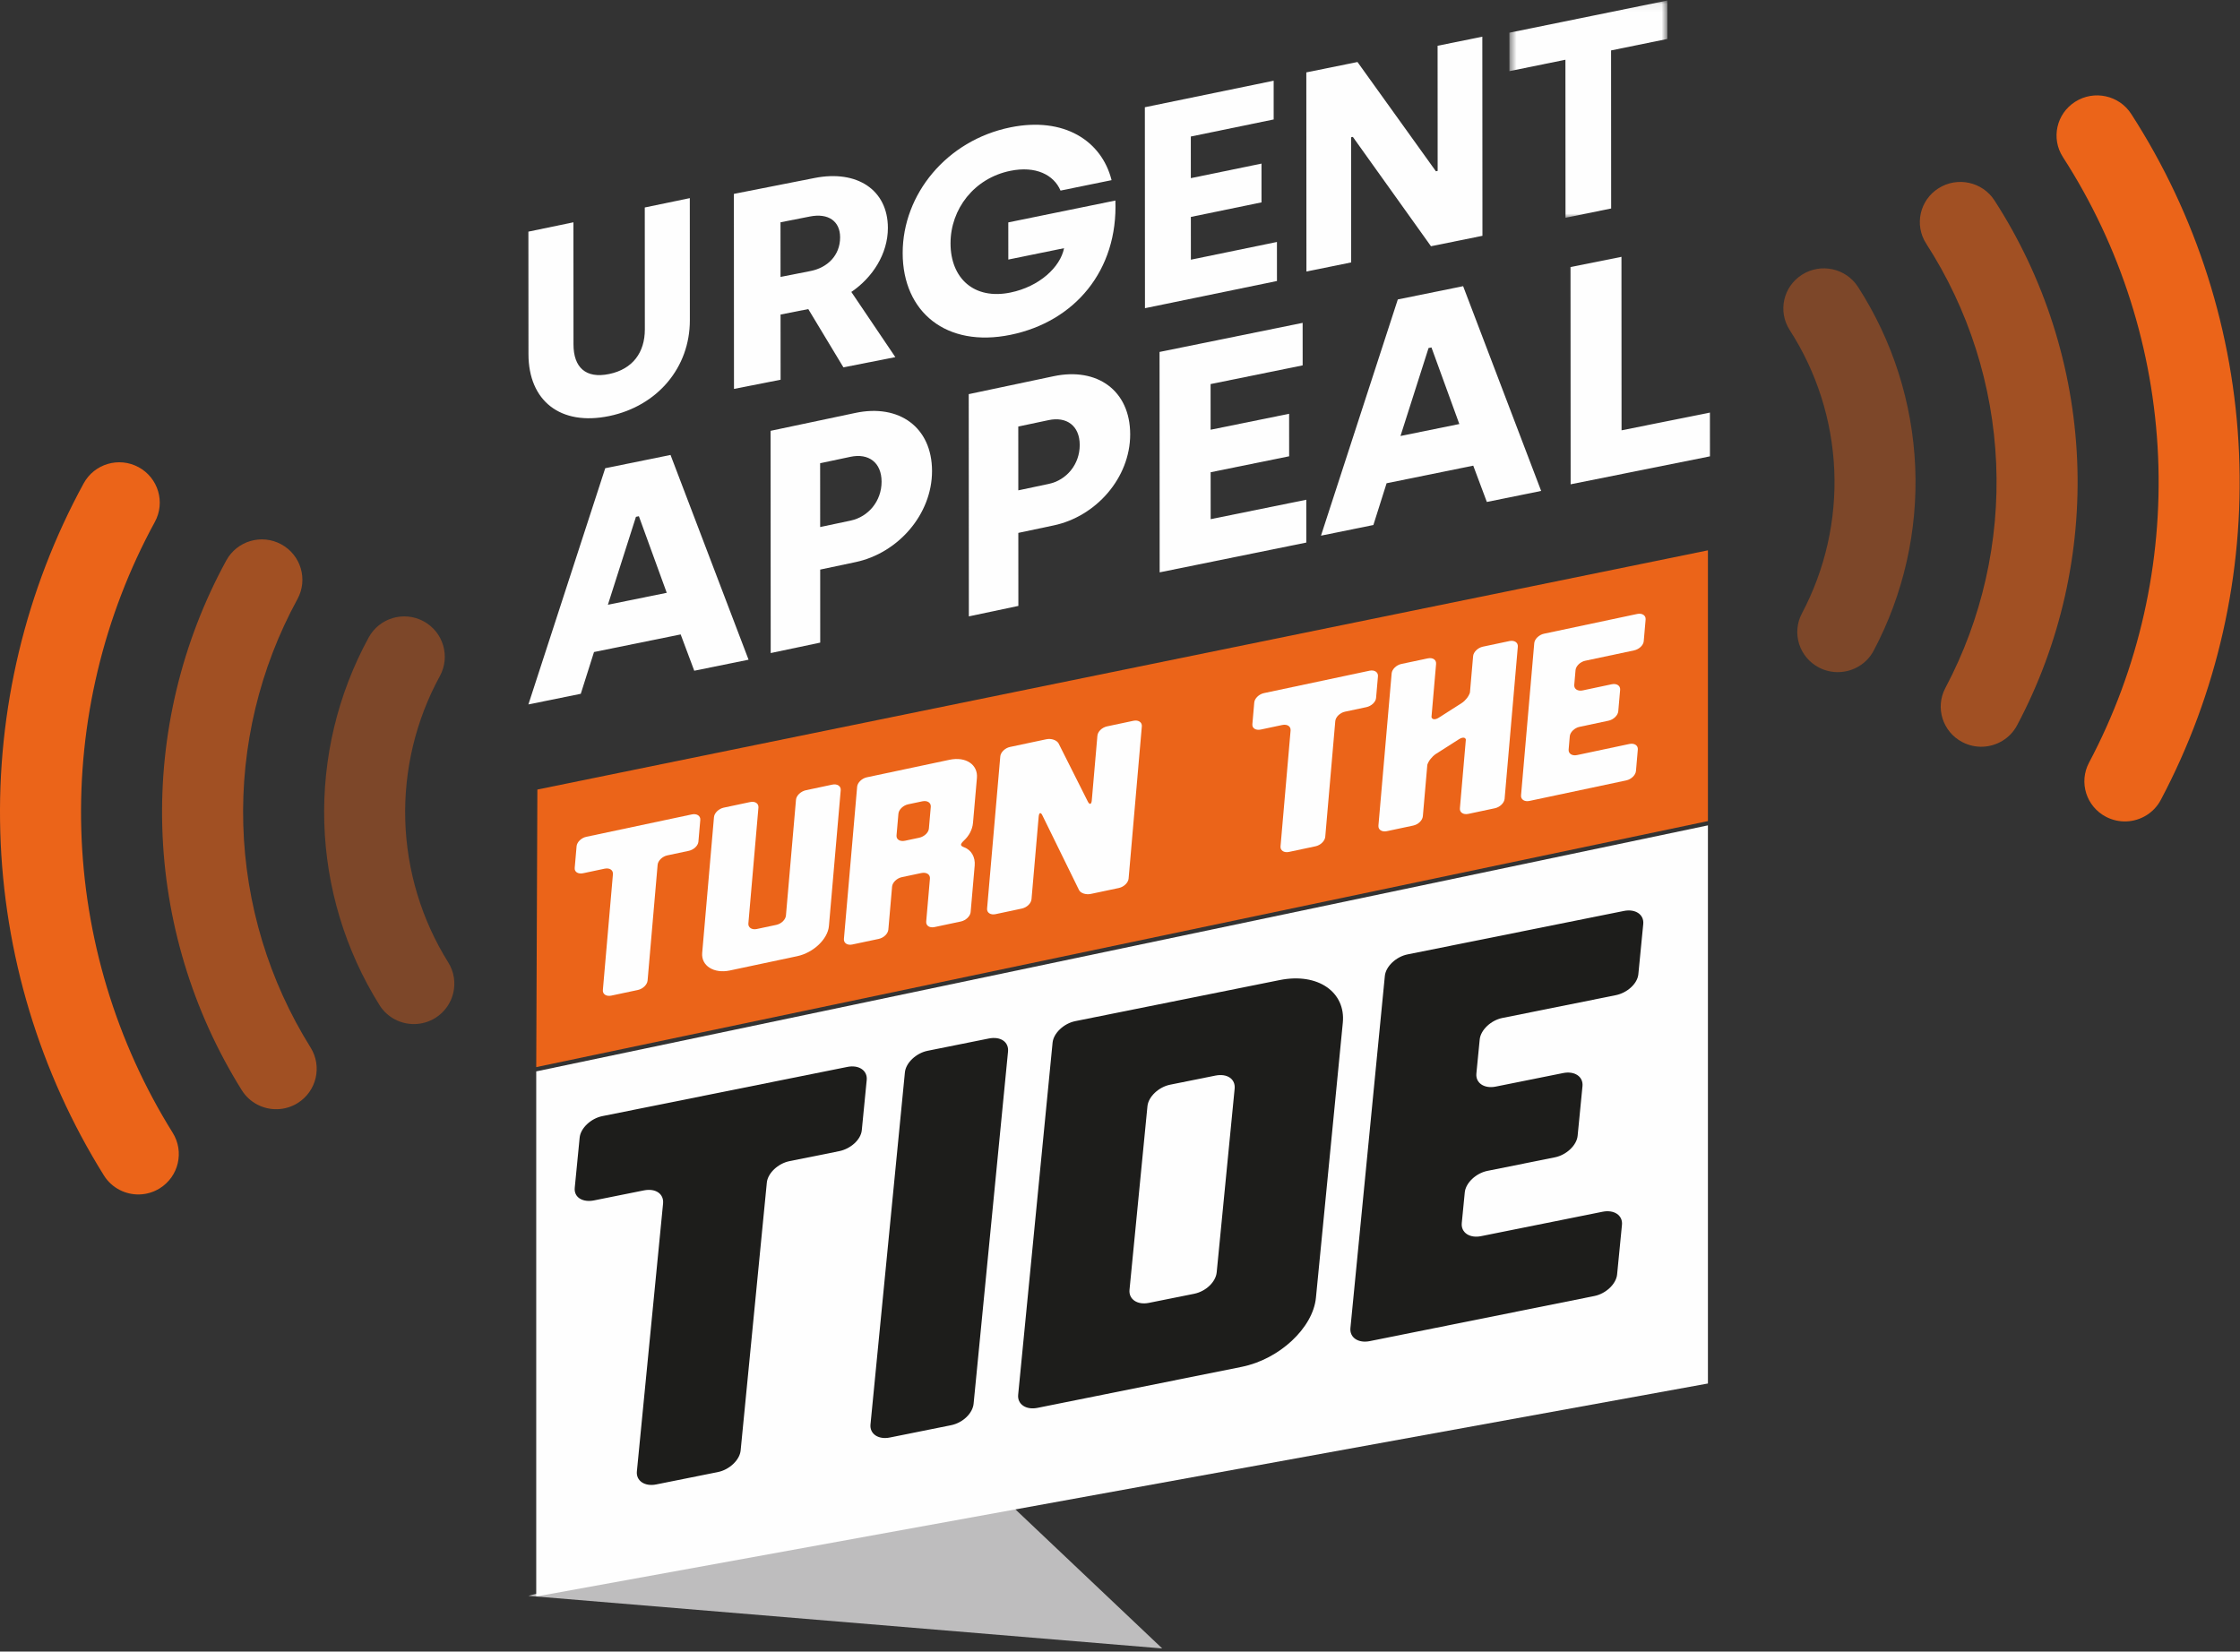 <?xml version="1.0" encoding="UTF-8"?>
<svg width="278px" height="205px" viewBox="0 0 278 205" version="1.1" xmlns="http://www.w3.org/2000/svg" xmlns:xlink="http://www.w3.org/1999/xlink">
    <rect x="0" y="0" width="278" height="205" fill="#333333" stroke="none"/>
    <!-- Generator: Sketch 64 (93537) - https://sketch.com -->
    <title>Group 38</title>
    <desc>Created with Sketch.</desc>
    <defs>
        <polygon id="path-1" points="0.614 0.064 20.215 0.064 20.215 27.032 0.614 27.032"></polygon>
    </defs>
    <g id="Page-1" stroke="none" stroke-width="1" fill="none" fill-rule="evenodd">
        <g id="2-DonateNow-(direct-from-email)-Copy" transform="translate(-58, -36)">
            <g id="Group-38" transform="translate(58, 36)">
                <g id="Group-33" transform="translate(221.324, 11.84)" fill="#EB6419">
                    <path d="M6.969,71.584 C6.113,71.62 5.237,71.441 4.422,71.017 C1.964,69.74 1.017,66.73 2.307,64.296 C5.198,58.838 6.587,52.688 6.32,46.511 C6.054,40.333 4.142,34.322 0.791,29.13 C-0.703,26.812 -0.018,23.733 2.322,22.253 C4.662,20.772 7.772,21.45 9.266,23.768 C13.571,30.439 16.026,38.158 16.367,46.086 C16.709,54.015 14.927,61.912 11.212,68.923 C10.349,70.552 8.702,71.51 6.969,71.584" id="Fill-25" fill-opacity="0.4"></path>
                    <path d="M24.771,80.844 C23.914,80.879 23.036,80.699 22.223,80.274 C19.764,78.996 18.819,75.984 20.111,73.551 C24.653,64.994 26.832,55.349 26.415,45.663 C25.997,35.974 22.996,26.549 17.735,18.406 C16.238,16.09 16.921,13.01 19.26,11.529 C21.598,10.047 24.709,10.722 26.206,13.039 C32.423,22.661 35.969,33.795 36.463,45.238 C36.956,56.681 34.38,68.072 29.012,78.184 C28.149,79.811 26.503,80.769 24.771,80.844" id="Fill-33" fill-opacity="0.6"></path>
                    <path d="M42.6,90.115 C41.743,90.151 40.866,89.971 40.052,89.548 C37.593,88.269 36.647,85.259 37.938,82.825 C44.115,71.176 47.079,58.031 46.51,44.813 C45.94,31.595 41.856,18.749 34.7,7.662 C33.203,5.346 33.888,2.267 36.228,0.786 C38.567,-0.697 41.677,-0.02 43.172,2.299 C51.284,14.862 55.912,29.416 56.557,44.388 C57.203,59.36 53.842,74.251 46.842,87.454 C45.978,89.083 44.331,90.042 42.6,90.115" id="Fill-41"></path>
                </g>
                <g id="Group-34" transform="translate(65.578, 68.31)">
                    <polygon id="Fill-1" fill="#BEBDBE" points="-1.32448904e-14 129.774 78.662 136.301 55.682 114.533"></polygon>
                    <polygon id="Fill-2" fill="#FEFEFE" points="0.972 64.675 0.972 129.854 146.388 103.416 146.388 34.137"></polygon>
                    <path d="M8.155,80.687 C6.733,80.972 5.638,80.31 5.751,79.132 L6.361,72.898 C6.475,71.721 7.757,70.513 9.177,70.228 L39.59,64.119 C41.01,63.832 42.1,64.565 41.987,65.742 L41.377,71.976 C41.262,73.155 39.989,74.292 38.567,74.577 L32.406,75.815 C30.984,76.101 29.704,77.308 29.59,78.486 L26.34,111.735 C26.224,112.912 24.944,114.12 23.523,114.407 L15.86,115.945 C14.44,116.23 13.349,115.498 13.463,114.321 L16.714,81.073 C16.828,79.895 15.818,79.148 14.317,79.449 L8.155,80.687 Z" id="Fill-3" fill="#1D1D1B"></path>
                    <path d="M57.128,60.595 C58.628,60.294 59.64,61.041 59.525,62.219 L55.253,105.927 C55.137,107.103 53.937,108.296 52.437,108.597 L44.854,110.121 C43.432,110.406 42.341,109.674 42.456,108.497 L46.728,64.79 C46.844,63.613 48.124,62.404 49.545,62.118 L57.128,60.595 Z" id="Fill-5" fill="#1D1D1B"></path>
                    <path d="M79.646,66.326 C78.223,66.611 76.944,67.82 76.829,68.997 L74.602,91.786 C74.488,92.963 75.577,93.695 76.999,93.409 L82.607,92.283 C84.109,91.981 85.309,90.79 85.423,89.612 L87.65,66.822 C87.766,65.645 86.755,64.898 85.254,65.199 L79.646,66.326 Z M93.229,53.343 C98.047,52.375 101.441,54.887 101.075,58.626 L97.738,92.775 C97.373,96.515 93.196,100.411 88.536,101.346 L63.18,106.44 C61.759,106.725 60.669,105.993 60.783,104.816 L65.055,61.108 C65.171,59.931 66.45,58.723 67.871,58.438 L93.229,53.343 Z" id="Fill-7" fill="#1D1D1B"></path>
                    <path d="M104.416,98.156 C102.993,98.441 101.905,97.71 102.019,96.532 L106.292,52.826 C106.407,51.647 107.686,50.439 109.107,50.154 L135.965,44.76 C137.386,44.473 138.476,45.206 138.361,46.384 L137.752,52.618 C137.636,53.795 136.365,54.932 134.942,55.218 L120.882,58.043 C119.459,58.328 118.18,59.536 118.065,60.713 L117.652,64.938 C117.538,66.117 118.628,66.848 120.049,66.563 L128.423,64.881 C129.844,64.595 130.934,65.326 130.82,66.504 L130.217,72.67 C130.102,73.848 128.823,75.055 127.4,75.341 L119.027,77.022 C117.605,77.309 116.325,78.515 116.211,79.694 L115.838,83.503 C115.724,84.68 116.813,85.412 118.235,85.126 L133.323,82.095 C134.744,81.81 135.834,82.541 135.719,83.719 L135.116,89.885 C135.002,91.061 133.722,92.27 132.3,92.555 L104.416,98.156 Z" id="Fill-9" fill="#1D1D1B"></path>
                    <polygon id="Fill-11" fill="#EB6419" points="0.972 64.144 1.114 29.692 146.388 -2.94925291e-13 146.388 33.606"></polygon>
                    <path d="M6.793,40.079 C6.18,40.209 5.703,39.928 5.747,39.42 L5.981,36.723 C6.026,36.214 6.573,35.686 7.185,35.558 L20.291,32.777 C20.903,32.647 21.377,32.959 21.333,33.467 L21.1,36.163 C21.056,36.671 20.511,37.169 19.898,37.3 L17.242,37.863 C16.63,37.992 16.084,38.52 16.038,39.028 L14.792,53.403 C14.746,53.912 14.2,54.44 13.588,54.569 L10.286,55.27 C9.672,55.399 9.198,55.089 9.242,54.58 L10.491,40.206 C10.534,39.696 10.094,39.38 9.448,39.516 L6.793,40.079 Z" id="Fill-13" fill="#FEFEFE"></path>
                    <path d="M27.3,46.311 C27.256,46.82 27.731,47.131 28.342,47.003 L30.759,46.49 C31.407,46.352 31.919,45.832 31.963,45.322 L33.211,30.949 C33.256,30.439 33.803,29.912 34.45,29.774 L37.718,29.081 C38.331,28.951 38.804,29.262 38.761,29.772 L37.297,46.632 C37.157,48.249 35.371,49.95 33.363,50.375 L24.989,52.152 C23.047,52.563 21.428,51.584 21.569,49.968 L23.033,33.107 C23.078,32.599 23.625,32.07 24.238,31.94 L27.506,31.247 C28.153,31.11 28.592,31.428 28.548,31.937 L27.3,46.311 Z" id="Fill-15" fill="#FEFEFE"></path>
                    <path d="M48.503,35.672 C49.116,35.542 49.661,35.044 49.705,34.534 L49.939,31.84 C49.982,31.33 49.51,31.021 48.896,31.151 L47.126,31.525 C46.512,31.656 45.967,32.183 45.922,32.692 L45.687,35.387 C45.644,35.896 46.121,36.177 46.732,36.047 L48.503,35.672 Z M46.341,40.568 C45.728,40.699 45.18,41.226 45.137,41.736 L44.673,47.065 C44.63,47.575 44.117,48.094 43.47,48.233 L40.202,48.924 C39.589,49.056 39.115,48.745 39.158,48.236 L40.8,29.339 C40.844,28.831 41.391,28.302 42.005,28.172 L52.25,25.999 C54.328,25.559 55.804,26.627 55.665,28.245 L55.18,33.815 C55.105,34.682 54.671,35.451 54.053,36.024 C53.58,36.476 53.564,36.656 54.048,36.848 C55.02,37.198 55.474,38.133 55.388,39.12 L54.886,44.9 C54.842,45.409 54.294,45.936 53.682,46.067 L50.415,46.76 C49.768,46.897 49.327,46.58 49.371,46.07 L49.834,40.739 C49.878,40.23 49.404,39.919 48.758,40.056 L46.341,40.568 Z" id="Fill-17" fill="#FEFEFE"></path>
                    <path d="M69.439,31.204 C69.67,31.625 69.878,31.521 69.921,31.041 L70.617,23.016 C70.66,22.507 71.173,21.986 71.821,21.849 L75.089,21.156 C75.702,21.026 76.176,21.337 76.132,21.846 L74.49,40.741 C74.447,41.252 73.9,41.779 73.287,41.91 L69.815,42.645 C69.202,42.776 68.518,42.568 68.323,42.139 L63.779,32.874 C63.58,32.474 63.374,32.548 63.329,33.056 L62.44,43.299 C62.396,43.808 61.883,44.327 61.235,44.465 L57.97,45.159 C57.356,45.287 56.882,44.978 56.926,44.467 L58.566,25.571 C58.611,25.063 59.159,24.534 59.772,24.405 L64.264,23.452 C64.91,23.315 65.558,23.56 65.791,23.95 L69.439,31.204 Z" id="Fill-19" fill="#FEFEFE"></path>
                    <path d="M90.895,22.244 C90.282,22.372 89.805,22.092 89.85,21.583 L90.084,18.887 C90.128,18.379 90.675,17.851 91.287,17.721 L104.393,14.941 C105.006,14.812 105.48,15.123 105.436,15.632 L105.202,18.327 C105.158,18.836 104.613,19.333 104,19.464 L101.346,20.027 C100.733,20.157 100.186,20.684 100.14,21.193 L98.894,35.568 C98.848,36.077 98.302,36.604 97.69,36.734 L94.388,37.435 C93.774,37.564 93.301,37.253 93.345,36.744 L94.593,22.37 C94.638,21.861 94.197,21.544 93.55,21.681 L90.895,22.244 Z" id="Fill-21" fill="#FEFEFE"></path>
                    <path d="M121.752,11.261 C122.365,11.131 122.838,11.442 122.795,11.951 L121.154,30.847 C121.108,31.356 120.562,31.884 119.949,32.013 L116.648,32.713 C116.035,32.843 115.561,32.533 115.606,32.023 L116.345,23.489 C116.273,23.181 115.905,23.17 115.445,23.474 L112.615,25.279 C112.155,25.584 111.704,26.15 111.563,26.62 L111.009,32.998 C110.964,33.507 110.452,34.028 109.806,34.164 L106.538,34.858 C105.925,34.987 105.45,34.677 105.495,34.166 L107.136,15.271 C107.179,14.762 107.727,14.234 108.34,14.104 L111.608,13.412 C112.254,13.274 112.694,13.594 112.651,14.102 L112.079,20.69 C112.149,21.029 112.548,21.06 113.007,20.758 L115.837,18.952 C116.298,18.649 116.712,18.12 116.853,17.649 L117.246,13.128 C117.29,12.619 117.838,12.091 118.45,11.959 L121.752,11.261 Z" id="Fill-23" fill="#FEFEFE"></path>
                    <path d="M124.236,31.104 C123.624,31.233 123.149,30.923 123.194,30.413 L124.834,11.518 C124.879,11.009 125.426,10.481 126.038,10.351 L137.613,7.897 C138.225,7.766 138.7,8.078 138.655,8.586 L138.421,11.282 C138.377,11.792 137.832,12.289 137.219,12.42 L131.159,13.705 C130.548,13.835 130.001,14.36 129.958,14.869 L129.799,16.697 C129.753,17.206 130.227,17.517 130.84,17.388 L134.449,16.623 C135.062,16.493 135.536,16.802 135.493,17.312 L135.26,19.978 C135.217,20.487 134.67,21.014 134.056,21.144 L130.447,21.91 C129.836,22.04 129.288,22.566 129.243,23.077 L129.102,24.723 C129.057,25.233 129.532,25.544 130.144,25.412 L136.645,24.034 C137.259,23.903 137.732,24.215 137.687,24.725 L137.457,27.39 C137.413,27.899 136.866,28.426 136.253,28.556 L124.236,31.104 Z" id="Fill-25" fill="#FEFEFE"></path>
                </g>
                <g id="Group-41" transform="translate(65.578, 0)">
                    <g id="Group-40">
                        <path d="M0.009,43.952 L0,28.753 L5.588,27.593 L5.597,42.756 C5.598,45.591 7.109,47.03 10.027,46.423 C12.943,45.817 14.453,43.752 14.452,40.879 L14.443,25.753 L20.032,24.592 L20.038,39.755 C20.041,45.604 16.036,50.393 10.03,51.641 C3.984,52.897 0.012,49.765 0.009,43.952" id="Fill-27" fill="#FEFEFE"></path>
                        <path d="M35.026,33.637 C37.112,33.226 38.687,31.704 38.686,29.457 C38.684,27.451 37.217,26.425 34.948,26.872 L31.288,27.593 L31.292,34.373 L35.026,33.637 Z M25.502,24.066 L35.531,22.09 C40.765,21.059 44.611,23.55 44.615,28.289 C44.616,31.541 42.677,34.48 40.078,36.237 L45.54,44.328 L39.096,45.597 L34.735,38.364 L31.295,39.042 L31.3,47.133 L25.515,48.272 L25.502,24.066 Z" id="Fill-29" fill="#FEFEFE"></path>
                        <path d="M46.451,31.416 C46.447,24.11 51.912,17.423 59.807,15.811 C66.47,14.45 71.144,17.469 72.377,22.362 L66.041,23.656 C65.207,21.697 62.96,20.56 59.81,21.205 C55.318,22.122 52.388,25.947 52.39,30.204 C52.393,34.566 55.327,37.231 59.819,36.313 C63.401,35.581 66.01,33.17 66.479,30.805 L59.562,32.217 L59.559,27.605 L72.849,24.891 C73.181,33.55 67.823,39.929 59.821,41.563 C51.889,43.183 46.456,38.758 46.451,31.416" id="Fill-31" fill="#FEFEFE"></path>
                        <polygon id="Fill-33" fill="#FEFEFE" points="76.507 13.311 92.492 10.019 92.494 14.828 82.212 16.945 82.214 22.112 90.983 20.307 90.985 25.119 82.217 26.925 82.22 32.233 92.899 30.034 92.902 34.88 76.521 38.254"></polygon>
                        <polygon id="Fill-35" fill="#FEFEFE" points="96.545 8.985 102.895 7.697 112.628 21.258 112.845 21.214 112.837 5.68 118.389 4.554 118.404 29.269 112.016 30.564 102.32 16.993 102.103 17.037 102.112 32.573 96.56 33.7"></polygon>
                        <g id="Group-39" transform="translate(121.136, 0)">
                            <mask id="mask-2" fill="white">
                                <use xlink:href="#path-1"></use>
                            </mask>
                            <g id="Clip-38"></g>
                            <polygon id="Fill-37" fill="#FEFEFE" mask="url(#mask-2)" points="7.566 7.415 0.616 8.831 0.614 4.058 20.213 0.064 20.215 4.835 13.232 6.259 13.242 25.878 7.577 27.032"></polygon>
                        </g>
                    </g>
                    <g id="Group-36" transform="translate(0, 31.878)" fill="#FEFEFE">
                        <path d="M17.169,41.703 L13.712,32.198 L13.349,32.271 L9.866,43.186 L17.169,41.703 Z M9.535,26.24 L17.64,24.592 L27.324,50.006 L20.584,51.376 L18.897,46.869 L8.143,49.054 L6.501,54.239 L0,55.559 L9.535,26.24 Z" id="Fill-40"></path>
                        <path d="M39.984,32.742 C42.2,32.275 43.834,30.314 43.833,27.911 C43.831,25.505 42.195,24.354 39.979,24.822 L36.206,25.62 L36.211,33.54 L39.984,32.742 Z M30.056,21.598 L40.598,19.372 C46.005,18.23 50.09,21.149 50.094,26.588 C50.096,31.986 45.861,36.784 40.608,37.892 L36.214,38.821 L36.217,47.886 L30.072,49.183 L30.056,21.598 Z" id="Fill-42"></path>
                        <path d="M64.575,28.188 C66.791,27.721 68.425,25.76 68.424,23.356 C68.423,20.952 66.786,19.801 64.57,20.268 L60.797,21.066 L60.802,28.985 L64.575,28.188 Z M54.648,17.045 L65.189,14.818 C70.597,13.676 74.683,16.595 74.686,22.034 C74.688,27.431 70.452,32.229 65.199,33.337 L60.804,34.266 L60.809,43.331 L54.663,44.629 L54.648,17.045 Z" id="Fill-44"></path>
                        <polygon id="Fill-46" points="78.329 11.807 96.088 8.197 96.091 13.472 84.665 15.795 84.668 21.462 94.41 19.482 94.414 24.758 84.671 26.738 84.675 32.563 96.541 30.151 96.545 35.466 78.344 39.164"></polygon>
                        <path d="M115.535,20.754 L112.077,11.249 L111.716,11.322 L108.233,22.238 L115.535,20.754 Z M107.9,5.291 L116.007,3.643 L125.69,29.058 L118.95,30.427 L117.262,25.92 L106.508,28.106 L104.868,33.289 L98.366,34.61 L107.9,5.291 Z" id="Fill-48"></path>
                        <polygon id="Fill-50" points="129.334 1.269 135.657 0 135.669 21.535 146.635 19.334 146.639 24.765 129.349 28.235"></polygon>
                    </g>
                </g>
                <g id="Group-32" transform="translate(0, 57.38)" fill="#EB6419">
                    <path d="M51.511,69.731 C49.781,69.781 48.073,68.94 47.093,67.372 C42.848,60.581 40.48,52.753 40.246,44.737 C40.011,36.719 41.917,28.768 45.758,21.742 C47.087,19.313 50.14,18.415 52.579,19.741 C55.019,21.065 55.918,24.108 54.59,26.538 C51.6,32.007 50.115,38.2 50.297,44.444 C50.481,50.691 52.323,56.786 55.628,62.073 C57.096,64.422 56.375,67.511 54.018,68.976 C53.236,69.46 52.371,69.705 51.511,69.731" id="Fill-1" fill-opacity="0.4"></path>
                    <path d="M34.425,80.297 C32.695,80.348 30.987,79.506 30.006,77.937 C23.89,68.15 20.478,56.873 20.141,45.319 C19.803,33.767 22.55,22.31 28.085,12.186 C29.412,9.756 32.467,8.858 34.905,10.184 C37.344,11.507 38.245,14.551 36.916,16.981 C32.232,25.549 29.907,35.247 30.193,45.028 C30.478,54.809 33.366,64.356 38.542,72.638 C40.011,74.987 39.29,78.078 36.932,79.542 C36.149,80.027 35.285,80.272 34.425,80.297" id="Fill-9" fill-opacity="0.6"></path>
                    <path d="M17.314,90.879 C15.583,90.929 13.874,90.086 12.893,88.516 C4.924,75.743 0.478,61.009 0.036,45.903 C-0.405,30.799 3.172,15.831 10.382,2.619 C11.708,0.187 14.763,-0.713 17.202,0.61 C19.642,1.933 20.544,4.975 19.216,7.407 C12.856,19.064 9.699,32.275 10.089,45.612 C10.478,58.947 14.402,71.953 21.433,83.223 C22.9,85.572 22.177,88.663 19.818,90.124 C19.037,90.608 18.172,90.853 17.314,90.879" id="Fill-17"></path>
                </g>
            </g>
        </g>
    </g>
</svg>